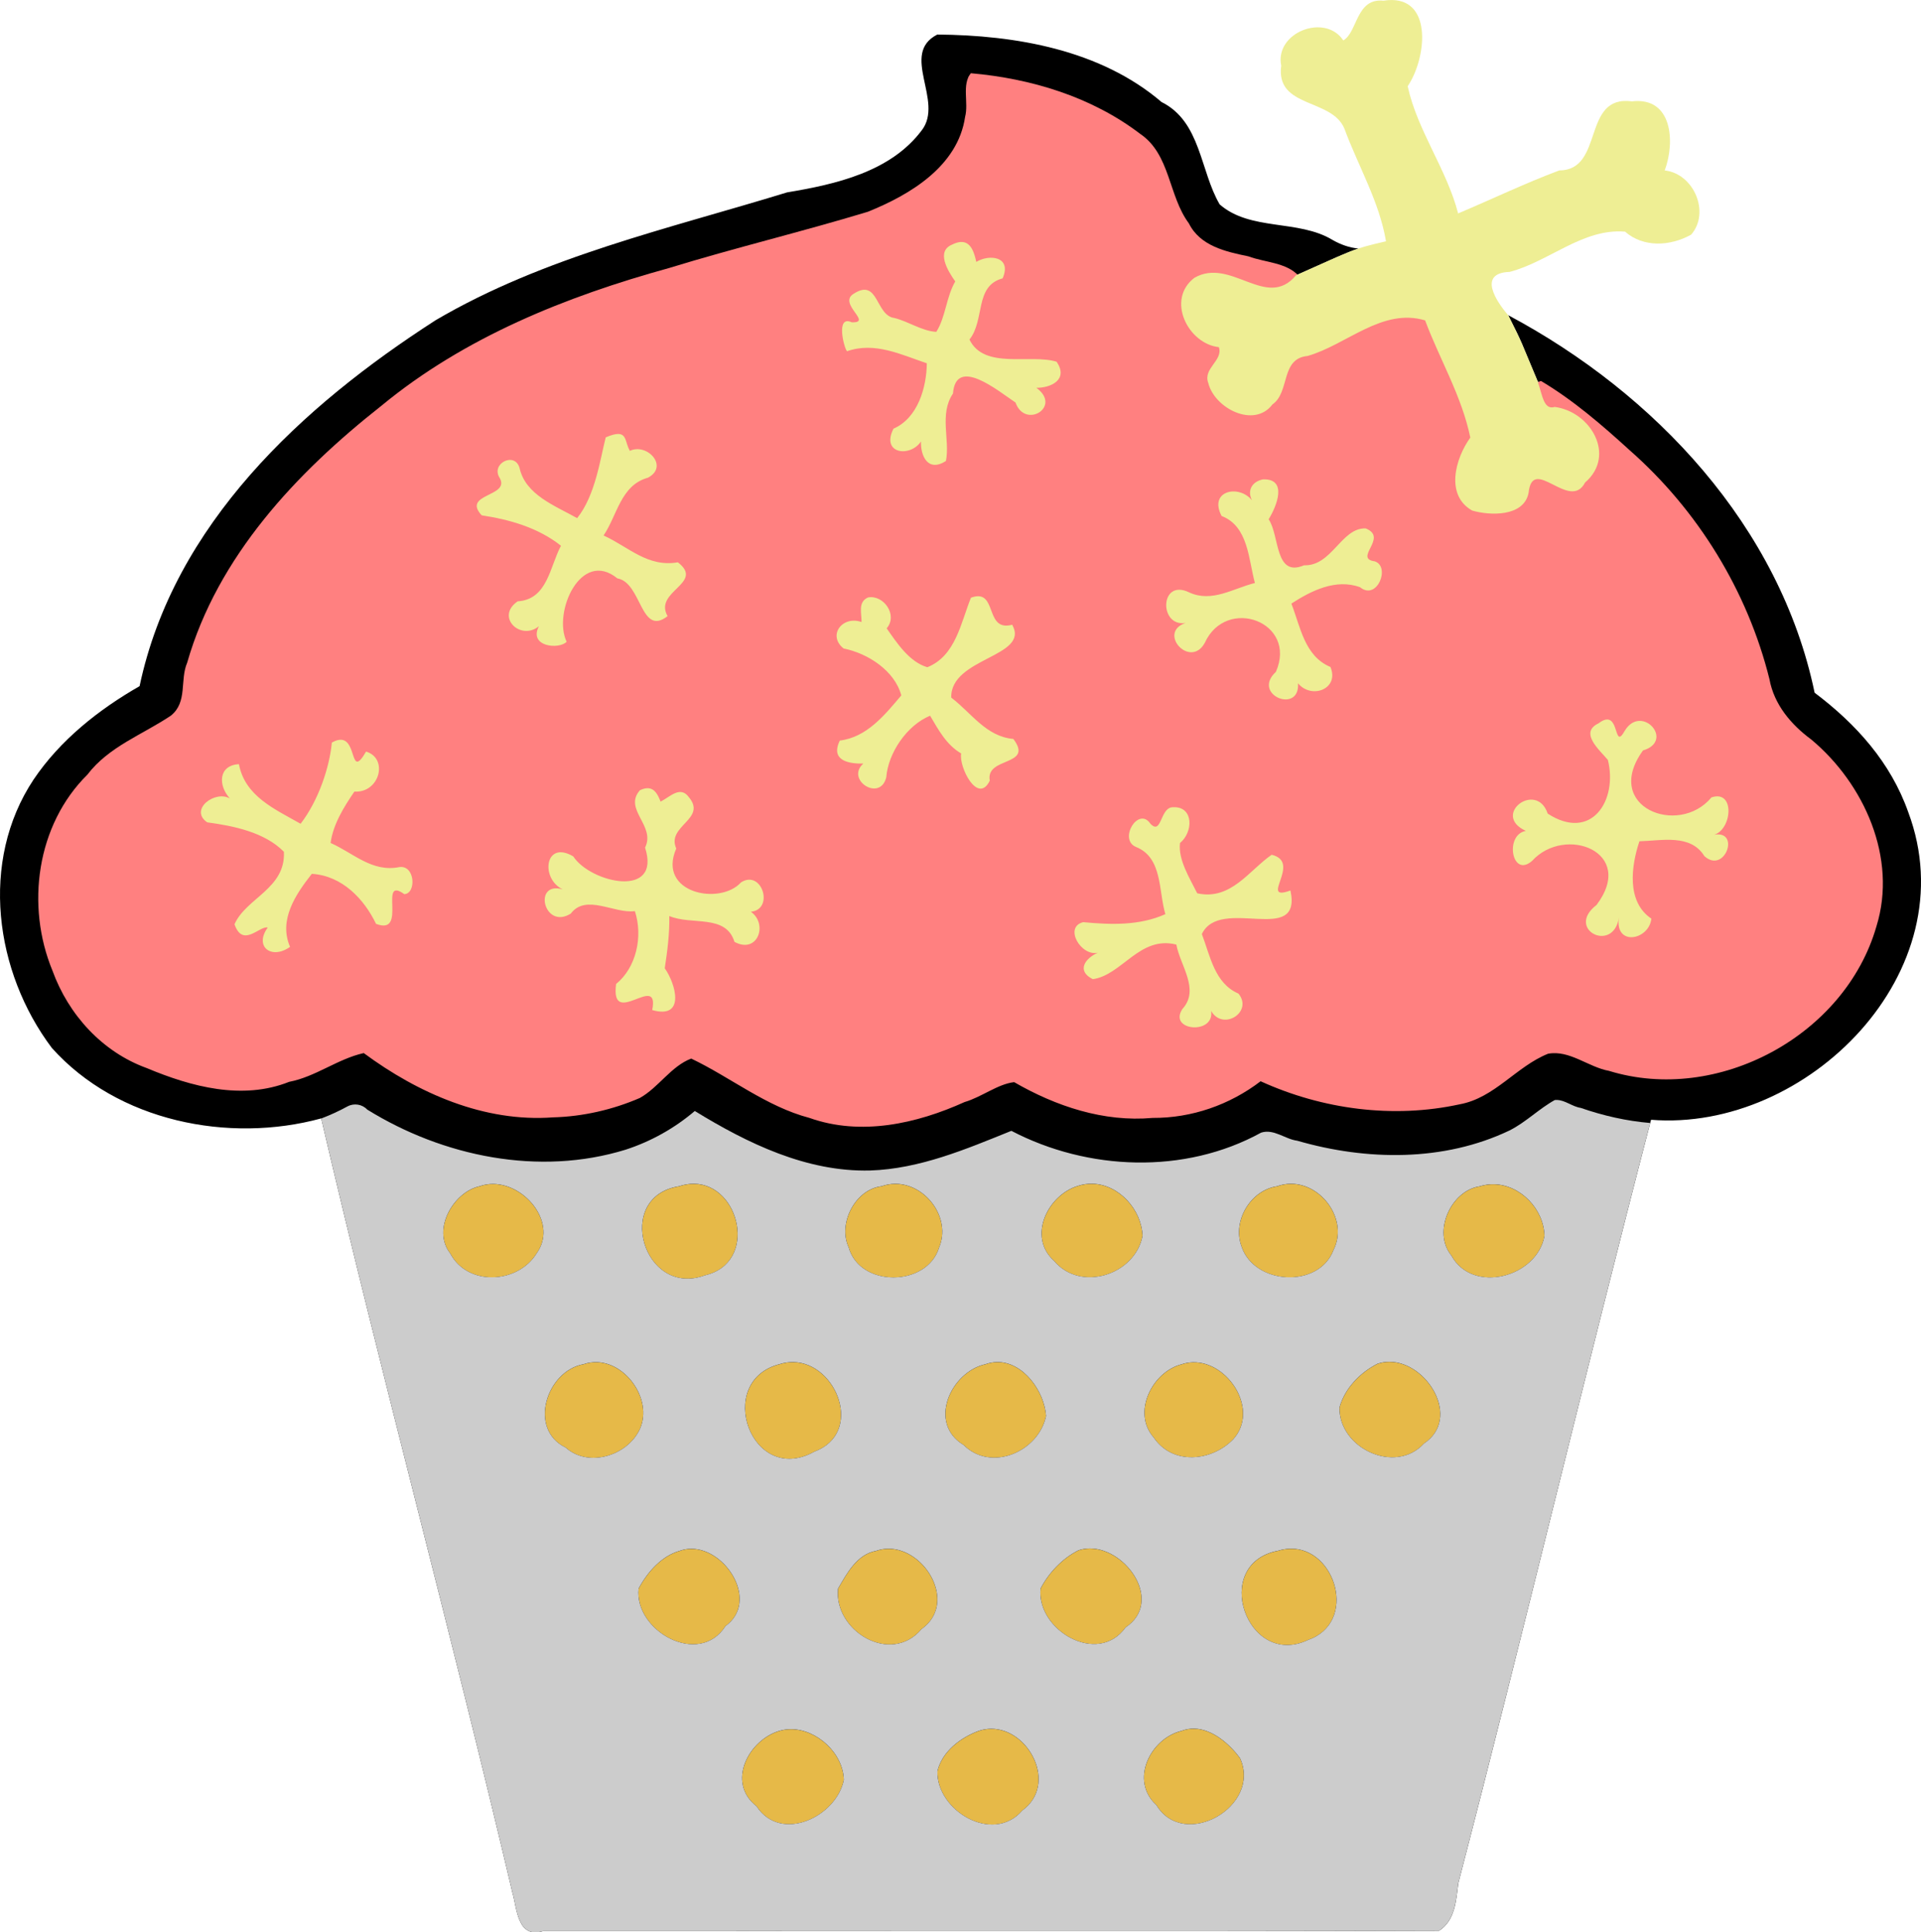 <?xml version="1.0" encoding="UTF-8" standalone="no"?>
<svg id="svg2" xmlns:rdf="http://www.w3.org/1999/02/22-rdf-syntax-ns#" xmlns="http://www.w3.org/2000/svg" height="211.98mm" width="210.76mm" version="1.1" xmlns:cc="http://creativecommons.org/ns#" xmlns:dc="http://purl.org/dc/elements/1.1/" viewBox="0 0 746.79 751.103">
<g id="layer1" transform="translate(153.39 -85.382)">
<g id="g4364">
<path id="path4169" d="m-9.92 528.01 476.17 2.834-90.699 277.77h-291.94z" fill-rule="evenodd" fill="#e6b948"/>
<path id="path4281" d="m389.27 85.48c0.196 0.023 0.377 0.064 0.566 0.094-0.189-0.03-0.371-0.071-0.566-0.094zm1.357 0.232c0.191 0.043 0.37 0.099 0.555 0.15-0.185-0.051-0.363-0.107-0.555-0.15zm1.262 0.359c0.17 0.059 0.329 0.129 0.492 0.195-0.163-0.066-0.322-0.136-0.492-0.195zm1.141 0.475c0.163 0.08 0.317 0.169 0.473 0.256-0.156-0.087-0.31-0.176-0.473-0.256zm1.045 0.594c0.148 0.096 0.288 0.201 0.43 0.305-0.141-0.103-0.281-0.208-0.43-0.305zm0.926 0.686c0.14 0.117 0.275 0.241 0.408 0.365-0.133-0.125-0.268-0.248-0.408-0.365zm0.852 0.805c0.12 0.127 0.236 0.259 0.35 0.393-0.114-0.134-0.23-0.265-0.35-0.393zm0.74 0.881c0.109 0.146 0.216 0.294 0.318 0.445-0.102-0.152-0.209-0.3-0.318-0.445zm0.642 0.957c0.099 0.165 0.199 0.331 0.291 0.502-0.092-0.171-0.192-0.337-0.291-0.502zm0.572 1.066c0.077 0.162 0.157 0.323 0.229 0.49-0.072-0.167-0.151-0.328-0.229-0.49zm0.477 1.121c0.068 0.18 0.136 0.36 0.197 0.545-0.061-0.185-0.13-0.364-0.197-0.545zm0.383 1.17c0.053 0.185 0.111 0.368 0.158 0.557-0.048-0.189-0.105-0.371-0.158-0.557zm0.346 1.408c0.026 0.13 0.058 0.257 0.082 0.389-0.024-0.132-0.056-0.259-0.082-0.389zm0.225 1.332c0.017 0.129 0.041 0.254 0.057 0.385-0.015-0.13-0.039-0.256-0.057-0.385zm-188.25 2.234c-14.725 7.525 2.774 25.864-6.076 37.264-12.088 16.125-33.425 20.948-52.312 24.086-46.288 14.212-94.511 24.951-136.61 49.676-51.862 33.35-101.79 79.212-115.12 142.26-15.812 9.037-30.9 20.963-41.25 36.363-21.012 31.738-15.088 74.713 7.125 104.24 25.562 28.6 68.811 37.225 104.74 27.412 23.5 100.64 50.664 200.32 74.326 300.94 1.8 6.125 1.875 17.95 11.85 14.975 116.12-0.113 232.26 0.225 348.39-0.162 6.225-3.975 6.639-11.838 7.451-18.4 25.688-98.725 49.312-198.5 74.949-296.82 60.762 4.862 123.21-57.676 99.988-119.58-6.812-19.3-20.2-34.211-36.4-46.424-13.475-64.688-62.163-116.4-119.11-146.74 6.056 12.083 4.449 9.11 11.463 25.738 31.525 21.55 62.025 48.799 77.375 85.299 12.838 16.038 6.5 40.789 24.75 52.764 18.738 11.738 29.326 34.225 30.863 55.787-0.525 55.788-68.5 93.975-117.22 67.9-14.9-8.363-23.939 7.186-34.951 13.611-28.65 12.788-61.5 7.213-88.938-5.137-26.838 22.088-67.588 18.975-95.713-0.025-9.2 3.013-17.686 9.438-27.648 11.488-30.712 16.025-66.552 1.199-91.914-18.264-14.625-7.938-18.8 16.9-33.062 15.875-33.925 14.338-71.225 1.676-99.1-19.486-10.575-0.212-18.812 10.323-29.762 10.586-22.275 9.762-45.812-0.198-66.188-9.898-35.225-23.875-41.651-82.564-7.576-109.98 8.675-15.612 37.226-11.849 33.826-34.736 11.175-48.988 49.325-85.164 87.787-113.7 45.4-33.838 102.37-44.7 155.41-60.912 29.55-4.037 68.7-22.837 60.838-59.637 26.55 2.025 52.988 10.713 72.438 28.838 4.763 13.612 8.188 29.336 20.338 38.424 11.45 3.525 23.499 4.913 34.512 9.963 14.431-6.421 19.383-8.79 24.244-10.406-3.5-0.308-6.995-1.57-10.094-3.356-13.312-8.05-31.887-3.351-43.85-13.801-7.65-13.025-7.276-32.15-22.576-39.775-23.85-20.375-56.811-26-87.174-26.25zm188.47 0.891c0.001 0.092 0 0.187 0 0.279 0-0.093 0-0.187 0-0.279zm-0.023 1.404c-0.01 0.156-0.019 0.314-0.027 0.471 0.01-0.157 0.021-0.314 0.027-0.471zm-0.09 1.416c-0.016 0.188-0.037 0.377-0.057 0.566 0.019-0.189 0.041-0.378 0.057-0.566zm-53.553 0.805c-0.342 0.624-0.625 1.28-0.844 1.965 0.219-0.685 0.502-1.341 0.844-1.965zm53.402 0.613c-0.03 0.237-0.067 0.474-0.102 0.711 0.035-0.237 0.072-0.474 0.102-0.711zm-0.205 1.393c-0.041 0.246-0.087 0.492-0.133 0.738 0.046-0.246 0.092-0.492 0.133-0.738zm-54.318 1.008c-0.226 1.07-0.294 2.202-0.176 3.385-0.118-1.183-0.05-2.315 0.176-3.385zm54.039 0.479c-0.044 0.213-0.093 0.425-0.141 0.637 0.048-0.212 0.096-0.424 0.141-0.637zm-0.324 1.414c-0.057 0.229-0.115 0.457-0.176 0.684 0.061-0.227 0.119-0.455 0.176-0.684zm-0.357 1.342c-0.075 0.264-0.152 0.526-0.232 0.787 0.081-0.261 0.157-0.523 0.232-0.787zm-0.43 1.402c-0.075 0.23-0.151 0.46-0.23 0.688 0.079-0.228 0.155-0.457 0.23-0.688zm-0.488 1.402c-0.076 0.204-0.152 0.41-0.231 0.611 0.079-0.202 0.154-0.406 0.231-0.611zm-0.549 1.389c-0.069 0.164-0.134 0.33-0.205 0.492 0.071-0.162 0.136-0.328 0.205-0.492zm-0.539 1.223c-0.088 0.189-0.173 0.381-0.264 0.566 0.09-0.186 0.176-0.377 0.264-0.566zm-51.367 0.086c0.121 0.815 0.321 1.564 0.59 2.254-0.269-0.69-0.469-1.438-0.59-2.254zm50.83 1.014c-0.114 0.222-0.225 0.447-0.342 0.662 0.117-0.216 0.228-0.44 0.342-0.662zm-0.656 1.213c-0.106 0.186-0.209 0.376-0.318 0.557 0.109-0.18 0.212-0.371 0.318-0.557zm-49.129 1.02c0.422 0.798 0.955 1.503 1.561 2.148-0.605-0.645-1.138-1.351-1.561-2.148zm21.344 13.678c0.277 0.301 0.54 0.616 0.787 0.945-0.247-0.33-0.51-0.645-0.787-0.945zm3.549 6.889c0.979 2.452 2.014 4.888 3.076 7.318-1.062-2.429-2.097-4.867-3.076-7.318zm86.473 12.004c-0.822 0.315-1.728 0.537-2.732 0.652 1.004-0.115 1.91-0.338 2.732-0.652zm36.699 0.744c0.622 0.067 1.228 0.184 1.82 0.332-0.593-0.149-1.197-0.265-1.82-0.332zm-46.004 1.934c-4.964 1.978-9.863 4.083-14.744 6.225 4.882-2.142 9.779-4.246 14.744-6.225zm51.775 0.076c0.448 0.278 0.875 0.588 1.291 0.912-0.416-0.324-0.843-0.633-1.291-0.912zm7.088 9.588c0.281 0.975 0.474 1.971 0.572 2.973-0.098-1.001-0.291-1.998-0.572-2.973zm0.637 3.975c0.022 0.668 0.001 1.337-0.066 2 0.067-0.663 0.089-1.331 0.066-2zm-0.201 2.99c-0.114 0.656-0.275 1.306-0.484 1.941 0.21-0.636 0.371-1.285 0.484-1.941zm-0.484 1.941c-0.21 0.636-0.47 1.259-0.781 1.865 0.311-0.606 0.571-1.229 0.781-1.865zm-0.781 1.865c-0.311 0.606-0.673 1.194-1.09 1.76 0.416-0.566 0.779-1.154 1.09-1.76zm-27.43 1.43c0.892 0.786 1.838 1.464 2.824 2.039-0.987-0.575-1.932-1.253-2.824-2.039zm25.674 1.162c-1.502 0.839-3.092 1.544-4.732 2.094 1.64-0.55 3.23-1.255 4.732-2.094zm-4.732 2.094c-1.093 0.366-2.209 0.664-3.334 0.887 1.126-0.223 2.241-0.52 3.334-0.887zm-16.607-0.43c1.024 0.474 2.086 0.849 3.17 1.131-1.085-0.282-2.145-0.656-3.17-1.131zm13.271 1.316c-1.688 0.334-3.4 0.498-5.096 0.475 1.696 0.024 3.408-0.141 5.096-0.475zm-69.205 18.15c0.222 0.878 0.58 1.793 1.023 2.711-0.444-0.918-0.801-1.832-1.023-2.711zm2.574 5.443c0.574 0.892 1.19 1.754 1.801 2.553-0.611-0.799-1.227-1.661-1.801-2.553zm-36.363 5.721c-1.491 0.036-2.962 0.203-4.416 0.475 1.939-0.362 3.908-0.536 5.914-0.465-0.501-0.018-1.001-0.022-1.498-0.01zm3.01 0.109c1.519 0.148 3.061 0.443 4.629 0.908-1.568-0.465-3.11-0.76-4.629-0.908zm-10.314 1.043c-0.956 0.268-1.907 0.576-2.852 0.916 0.945-0.34 1.895-0.648 2.852-0.916zm-2.852 0.916c-2.834 1.021-5.622 2.337-8.393 3.75 2.771-1.413 5.558-2.729 8.393-3.75zm18.892 1.789c1.129 2.83 2.343 5.634 3.586 8.432-1.243-2.797-2.458-5.603-3.586-8.432zm-35.576 6.303c-1.844 0.944-3.693 1.847-5.557 2.648 1.863-0.802 3.713-1.704 5.557-2.648zm-5.557 2.648c-1.397 0.601-2.802 1.147-4.219 1.611 1.417-0.464 2.821-1.01 4.219-1.611zm-5.641 2.047c-0.666 0.063-1.274 0.174-1.832 0.326 0.558-0.152 1.166-0.263 1.832-0.326zm-1.832 0.326c-0.558 0.152-1.066 0.345-1.529 0.576 0.463-0.231 0.971-0.424 1.529-0.576zm-2.191 0.951c-0.42 0.267-0.799 0.567-1.143 0.898 0.344-0.331 0.722-0.632 1.143-0.898zm-8.473 16.576c-0.177 0.18-0.363 0.353-0.559 0.52 0.196-0.166 0.382-0.34 0.559-0.52zm105.91 1.672c0.596 0.419 1.323 0.563 2.223 0.379-0.684 0.094-1.446-0.059-2.223-0.379zm-124.06 0.996c0.591 0.357 1.197 0.681 1.816 0.971-0.619-0.289-1.226-0.614-1.816-0.971zm12.238 1.893c-0.592 0.216-1.2 0.375-1.82 0.482 0.62-0.107 1.229-0.267 1.82-0.482zm-1.82 0.482c-0.606 0.105-1.222 0.158-1.846 0.166 0.623-0.008 1.24-0.061 1.846-0.166zm-63.32 298.89c10.276 0.308 18.996 10.045 19.387 20.244-2.938 15.212-24.125 21.999-34.375 9.736-10.488-9.375-2.488-25.55 9.162-29.125 1.967-0.646 3.923-0.913 5.826-0.855zm-154.96 0.01c17.945 0.212 25 30.743 4.225 35.568-23.812 8.838-35.6-30.462-10.125-34.6 2.071-0.689 4.044-0.991 5.9-0.969zm231.94 0.002c12.246-0.092 22.417 14.162 16.664 25.668-5.688 15.175-30.851 13.661-35.801-1.389-3.612-9.95 3.613-21.788 13.801-23.312 1.794-0.648 3.587-0.954 5.336-0.967zm-153.87 0.014c11.971-0.149 22.033 13.306 17.166 24.779-4.675 15.35-30.799 15.6-35.137-0.125-4.275-9.162 2.524-22.5 12.762-23.713 1.75-0.622 3.499-0.92 5.209-0.941zm-156.01 0.055c12.79 0.225 24.977 15.607 16.676 27.037-7.25 11.738-26.688 12.861-33.5-0.014-7.275-9.312 1.238-23.912 11.363-26.137 1.794-0.642 3.634-0.919 5.461-0.887zm389.07 0.119c10.237 0.315 19.203 9.654 19.467 20.043-2.85 16.075-27.875 22.825-36.162 7.688-7.513-9.175-0.214-25.251 10.924-26.926 1.936-0.611 3.876-0.863 5.771-0.805zm-40.826 69.008c14.752-0.004 28.088 22.018 13.418 31.76-11.088 12.162-33.012 1.888-32.824-13.975 2.038-7.45 8.025-13.614 14.812-17.039 1.527-0.51 3.068-0.746 4.594-0.746zm-152.55 0.1c10.207-0.18 18.449 11.355 19.072 20.947-2.85 13.825-21.312 21.974-32.037 11.262-14.025-8.375-5.124-28.338 8.488-31.375 1.522-0.544 3.018-0.808 4.476-0.834zm-79.111 0.012c16.918 0.345 27.486 27.629 8.059 34.822-24.488 13.612-38.961-27.399-13.486-34.012 1.86-0.593 3.678-0.846 5.428-0.811zm-76.189 0.031c12.449 0.561 22.664 16.961 15.336 28.041-5.6 8.812-19.4 12.612-27.713 5.125-14.675-7.088-7.524-29.75 6.951-32.375 1.825-0.628 3.647-0.871 5.426-0.791zm231.41 0.041c13.795-0.406 26.004 18.507 15.74 29.914-8.4 8.662-23.562 10.174-30.875-0.639-8.588-9.713-0.638-25.575 10.824-28.5 1.438-0.485 2.884-0.733 4.311-0.775zm-39.951 72.365c14.407 0.016 28.577 20.853 13.816 30.697-10.812 15.1-34.638 1.025-33.025-15.125 3.25-6.2 8.476-11.712 14.764-14.875 1.464-0.479 2.955-0.699 4.445-0.697zm77.82 0.092c17.78-0.478 26.447 28.755 6.834 35.52-23.662 11.138-37.862-29.727-11.537-34.727 1.626-0.499 3.196-0.752 4.703-0.793zm-156.37 0.014c14.597-0.262 27.177 21.288 13.006 31.279-11.938 14.125-34.099 0.613-32.387-15.787 3.487-5.987 7.312-13.299 14.812-14.674 1.526-0.531 3.058-0.791 4.568-0.818zm-76.568 0.025c13.734-0.163 26.575 20.505 13.412 30.043-10.288 16.1-35.549 1.836-33.762-14.602 3.462-6.4 8.85-12.65 16.088-14.688 1.412-0.498 2.841-0.737 4.262-0.754zm195.74 69.914c7.125 0.204 13.714 6.079 17.695 11.441 8.562 18.675-21.713 36.049-32.488 18.262-10.488-9.55-2.387-25.913 9.801-28.863 1.676-0.633 3.348-0.887 4.992-0.84zm-79.061 0.053c14.796-0.083 26.019 21.634 12.131 31.738-11.412 13.275-33.412 0.063-33-15.287 1.85-7.688 9.075-13.112 16.188-15.688 1.583-0.512 3.151-0.755 4.682-0.764zm-77.914 0.156c10.203-0.06 20.418 9.357 20.658 19.693-2.862 14.3-24.438 24.738-33.926 10.25-11.812-9.238-3.124-25.75 8.926-29.312 1.428-0.42 2.884-0.622 4.342-0.631z"/>
<g>
<path id="path4167" d="m224.02 113.84c-3.591 4.485-0.787 11.505-2.222 16.944-2.807 19.222-21.431 30.321-37.843 36.918-25.582 7.756-51.663 13.992-77.242 21.858-40.034 11.046-79.528 26.864-111.85 53.552-32.994 25.985-63.653 58.537-75.489 99.854-2.909 6.775 0.232 15.255-6.298 20.554-11.019 7.409-24.186 12.035-32.516 22.986-19.771 19.546-23.982 50.933-13.551 76.175 6.215 17.132 19.36 31.605 36.67 37.872 17.26 7.238 37.132 12.588 55.331 5.343 10.35-1.993 18.771-8.882 29.005-11.187 21.131 15.624 46.839 26.97 73.62 24.985 11.553-0.306 23.177-2.97 33.712-7.529 7.339-4.114 12.132-12.346 19.976-15.316 15.28 7.281 29.123 18.623 45.956 23.062 19.953 7.105 41.604 2.294 60.308-6.158 6.577-1.911 12.948-7.035 19.28-7.741 16.279 9.403 34.835 15.596 53.836 13.9 15.165 0.08 29.937-5.045 41.971-14.247 24.027 10.949 51.51 14.6 77.379 8.964 13.622-2.492 22.005-14.707 34.362-19.658 8.361-1.557 15.643 5.198 23.684 6.653 42.211 13.004 91.791-13.672 103.99-56.207 8.208-26.493-4.783-55.402-25.309-72.56-7.894-5.822-14.495-13.609-16.297-23.515-8.505-34.216-27.857-65.679-54.329-88.954-10.759-9.798-21.928-19.465-34.444-26.91-4.831 1.004-1.452 8.214 1.173 10.38 6.997 2.906 15.394 5.473 18.343 13.403 3.091 6.16-1.821 13.937-7.335 16.571-5.503 0.53-11.414-7.405-16.26-2.846-2.848 4.487-4.486 11.983-11.297 11.532-6.334 0.948-15.639-0.425-15.6-8.665-1.478-8.825 7.284-16.072 3.747-24.907-3.989-13.793-10.676-26.611-16.107-39.86-9.955-3.156-21.365-0.402-30.521 4.708-6.814 3.804-14.293 5.976-21.093 9.414-8.047 5.737-6.707 20.895-18.657 21.489-6.874-0.417-17.377-8.598-12.22-16.158 3.643-3.685 3.135-10.257-2.373-11.724-8.316-2.793-13.581-15.947-4.897-21.409 8.14-4.76 17.162 2.359 25.513 3.226 4.778 1.166 12.54-0.506 13.387-5.979-4.688-5.272-13.204-5.24-19.585-7.636-8.759-1.808-18.762-3.988-23.129-12.806-8.01-10.754-7.159-26.791-18.908-34.78-18.937-14.442-42.421-21.538-65.865-23.59z" fill="#ff8080"/>
<path id="path74" d="m387.81 85.385c-1.052-0.018-2.185 0.062-3.404 0.254-10.7-1.075-10.013 12.262-15.588 15.449-7.062-10.712-26.762-3.136-24.137 9.826-2.212 16.588 19.638 12.575 24.562 24.463 5.375 14.575 13.586 28.362 16.174 43.787-13.064 3.047-11.855 2.938-34.975 13.225-11.462 13.712-25.225-7.163-39.475 0.949-11.15 8.438-2.55 25.664 9.475 26.977 1.775 5.213-6.325 8.25-4.1 13.975 2.438 9.8 17.813 17.699 24.926 8.299 6.925-4.825 3.024-17.837 13.674-18.85 15.2-4.35 28.951-18.8 45.676-13.838 5.688 15.188 14.287 29.525 17.574 45.562-5.825 8.088-9.837 22.376 0.713 28.363 6.812 1.988 20.062 2.55 21.938-6.85 1.538-15.025 16.013 7.45 21.963-4.037 12.138-10.412 2.299-27.539-11.801-29.389-4.312 1.325-4.783-4.615-6.625-9.924-7.014-16.628-5.407-13.655-11.463-25.738-4.45-5.112-12.136-16.399 0.576-16.824 15.362-4.025 28.512-17.039 44.875-15.639 7.138 6.287 17.661 5.637 25.674 1.162 7.537-8.675 0.977-23.748-10.273-24.961 4.162-11.188 2.937-28.689-12.738-26.852-19.662-2.612-10.588 26.777-28.275 26.852-13.375 5.025-26.149 11.161-39.299 16.711-4.45-17.2-15.876-32.25-19.613-49.438 7.125-10.535 9.745-33.242-6.033-33.516zm-167.76 94.055c-0.919 0.059-1.979 0.363-3.207 0.975-6.562 2.587-1.663 10.411 1.125 14.361-3.525 6.05-3.725 13.888-7.375 19.588-5.55-0.275-10.749-4.013-16.262-5.375-7.475-0.95-6.101-15.787-15.926-9.387-6.15 3.862 7.713 11.374-0.699 11.049-6.388-2.962-2.901 10.312-1.801 11.25 10.75-3.775 20.974 1.312 31.012 4.688-0.113 9.55-3.561 21.314-12.961 25.414-4.975 9.8 6.475 11.275 10.688 4.975-0.188 5.487 2.612 12.113 9.699 7.588 1.65-8.25-2.699-18.164 2.738-26.227 1.15-14.788 17.825-0.787 24.312 3.5 3.7 10.462 18.212 1.638 8.1-5.725 5.513 0.075 12.661-3.112 7.861-10.137-10.175-3.138-28.161 3.188-33.861-8.625 6.112-7.662 1.874-20.838 12.887-23.775 3.7-8.537-5.149-9.5-10.236-6.4-0.792-3.666-2.113-7.993-6.094-7.736zm-133.14 74.62c-1.106 0.002-2.638 0.393-4.822 1.314-2.125 8.275-4.013 22.587-11.113 31.412-8.675-4.888-20.098-9.05-22.398-19.537-1.837-6.463-11.425-1.651-7.65 4.012 3.95 7.287-14.875 5.951-7.062 14.426 10.862 1.65 21.912 4.762 30.824 11.824-4.362 8.125-5.199 20.887-16.824 21.6-8.775 6 1.1 15.538 8.25 9.676-4.15 8.025 7.9 9.15 10.775 6.037-5.45-11.325 5.525-36.212 19.725-24.625 9.525 1.625 8.963 22.888 19.525 14.676-5.588-9.75 14.611-12.738 3.986-20.926-11.725 2.038-19.088-5.951-28.875-10.426 5.35-7.9 6.65-19.537 17.225-22.449 8.287-4.325-0.248-13.637-7.023-10.449-1.744-3.084-1.224-6.57-4.541-6.564zm250.71 17.65c-4.175 0.812-6.299 4.213-4.299 8.15-5.037-6.312-16.975-3.8-11.812 6.088 10.412 3.975 10.437 16.825 12.949 26.037-8.4 2.087-16.676 7.725-25.488 3.688-11.588-5.7-11.887 13.588-1.449 11.838-11.138 3.737 1.812 18.012 7.449 7.75 8.312-18.312 36.164-8.225 27.639 11.275-9.613 8.9 9.425 16.562 8.6 4.438 5.275 6.362 16.201 2.175 12.613-6.338-10.062-4.225-11.612-15.437-15.188-24.637 7.75-5.025 17.288-9.8 26.688-6.375 6.662 5.438 11.925-8.063 5.725-10.051-8.45-1.163 5.45-9.213-3.525-12.801-9.438-0.35-13.088 14.7-23.963 14.338-11.475 4.85-9.437-11.512-13.762-17.887 3.225-5.237 7.412-15.826-2.176-15.514zm-110.97 45.43c-0.738 0.027-1.592 0.205-2.588 0.572-3.95 9.8-5.937 22.613-16.949 27.025-7.013-2.075-11.75-9.325-15.812-15.125 4.487-5.15-1.212-13.15-7.25-12-4.013 1.75-2.464 6.151-2.514 9.551-7.425-2.638-13.398 5.2-6.961 10.287 9.412 1.875 19.9 8.663 22.412 18.238-6.425 7.575-13.338 16.261-23.9 17.549-3.888 8 3.912 9.062 9.137 8.938-7.05 6.312 6.551 15.076 8.926 5.326 0.725-9.338 7.887-20.138 17.037-23.926 3.163 5.338 6.239 11.251 12.076 14.676-0.988 5.125 6.45 20.086 11.125 10.586-1.775-9.45 17.262-5.475 9.162-16.225-10.638-0.963-16.163-9.987-24.15-16.074-0.35-15.625 30.762-15.764 23.699-28.326-9.991 2.685-6.318-11.332-13.449-11.072zm244.66 47.898c-0.858 0.031-1.93 0.469-3.295 1.512-7.625 3.65 0.55 10.437 3.662 14.225 3.913 15.8-6.426 31.851-23.389 20.863-4.362-12.975-22.088 0.513-8.5 6.713-8.375 1.45-5.463 18.599 2.438 11.637 12.8-14.038 40.614-3.475 25.039 17.15-12.3 9.475 6.599 18.974 8.699 4.887-1.675 11.388 11.751 8.801 12.613 0.426-9.762-6.562-7.839-20.512-4.639-30.074 8.75-0.212 19.864-2.95 25.264 5.787 7.925 7.125 14.125-10.2 3.787-8.312 7.05-2.163 8.149-17.638-1.051-14.525-12.75 15.425-42.549 3.737-26.611-18.25 12.512-3.725-0.526-18.288-7.051-7.713-3.997 7.246-2.336-4.489-6.967-4.324zm-492.29 7.881c-0.924 0.005-2.04 0.328-3.402 1.094-0.887 9.5-5.138 22.462-12.15 31.562-10.15-5.763-21.612-10.7-23.975-23.162-8.075 0.438-8.101 8.337-3.514 13.324-5.763-3.325-15.962 4.35-8.812 9.287 10.25 1.375 22.375 3.85 29.812 11.438 0.7 14.35-14.636 17.888-19.211 28.176 3.263 9.35 9.749 0.475 12.924 1.275-5.375 7.425 1.463 12.649 8.676 7.512-4.525-10.462 2.138-20.349 8.463-28.387 11.788 0.713 20.348 9.812 24.961 19.438 12.538 4.825 0.675-18.962 11-11.537 4.75-0.25 4.214-11.464-1.986-10.514-10.612 2.1-17.838-5.499-26.676-9.387 0.963-7.237 5.188-14.038 9.25-19.963 9.9 0.575 13.275-12.976 4.537-15.551-6.355 10.959-3.426-4.638-9.896-4.606zm119.5 18.842c-0.884-0.037-1.921 0.195-3.152 0.789-6.55 7.475 6.262 13.775 2.012 22.287 6.438 20.012-21.186 13.752-27.924 3.414-11.075-6.513-12.839 8.712-4.076 12.824-11.762-3.388-7.362 15.938 3.113 9.426 5.925-7.862 16.961 0.136 24.924-0.977 3.25 9.938 0.501 22.001-7.299 28.326-2.35 17.838 17.05-4.951 14.037 10.137 13.062 3.712 9.137-10.224 4.875-16.236 1.012-6.612 1.9-13.525 1.775-20.312 8.688 3.7 21.974-0.875 25.324 10.037 9.012 4.912 13.175-6.926 6.375-11.701 9.188-0.875 4.35-16.574-3.812-11.424-8.25 9.137-32.762 4.175-25.188-13.15-3.95-8.812 11.989-11.412 4.951-19.887-3.362-4.763-7.413-0.138-11.051 1.662-0.966-2.559-2.233-5.104-4.885-5.215zm204.8 7.377c-0.237-0.006-0.48-0.002-0.732 0.012-5.062-0.025-4.3 11.089-8.75 6.414-4.675-6.912-12.525 6.087-5.65 9.012 10.438 4.125 8.75 17.112 11.463 26.137-10.188 4.525-21.149 4.126-31.949 3.113-7.65 1.875-0.826 13.438 5.699 11.863-5.088 2.263-8.35 7.125-1.963 10.287 11.338-1.525 18.212-17.05 32.475-13.438 1.475 8.137 9.252 17.512 2.352 25.037-5.638 8.55 12.65 10.162 11.162 0.725 4.537 7.975 16.474 0.462 10.637-6.713-9.287-3.987-10.986-14.637-14.236-23.137 7.162-15.012 39.125 4.912 34.438-16.938-12.588 4.575 4.724-11.024-7.301-13.887-8.787 6.075-15.875 17.875-28.938 14.975-2.888-5.85-7.462-12.975-6.699-19.537 5.11-4.178 5.327-13.741-2.006-13.926z" fill="#eeee94"/>
<path id="path4355" d="m451.7 512.93c-0.22-0-0.443 0.011-0.668 0.035-6.142 3.395-11.236 8.624-17.578 11.816-25.589 12.238-55.693 11.775-82.525 4-4.784-0.618-9.111-4.734-14.064-3.144-29.73 16.343-67.359 14.827-97.086-0.703-17.61 7.116-35.635 14.794-54.906 15.418-24.642 0.63-47.65-10.546-68.162-23.131-7.857 6.699-17.041 11.835-26.859 15.027-33.639 10.388-70.953 2.707-100.45-15.557-1.991-2.092-5.131-2.634-7.713-1.246-3.297 1.809-6.707 3.366-10.195 4.695 23.498 100.62 50.657 200.3 74.316 300.9 1.8 6.125 1.875 17.95 11.85 14.975 116.12-0.113 232.26 0.225 348.39-0.162 6.225-3.975 6.639-11.838 7.451-18.4 25.578-98.305 49.114-197.65 74.625-295.57-9.202-0.754-18.326-2.856-27.025-5.871-3.281-0.483-6.087-3.079-9.393-3.084zm-180.31 32.578c10.276 0.308 18.996 10.045 19.387 20.244-2.938 15.212-24.125 21.999-34.375 9.736-10.488-9.375-2.488-25.55 9.162-29.125 1.967-0.646 3.923-0.913 5.826-0.855zm-154.96 0.012c17.945 0.212 25 30.743 4.225 35.568-23.812 8.838-35.6-30.462-10.125-34.6 2.071-0.689 4.044-0.991 5.9-0.969zm231.94 0.002c12.246-0.092 22.417 14.162 16.664 25.668-5.688 15.175-30.851 13.661-35.801-1.389-3.612-9.95 3.613-21.788 13.801-23.312 1.794-0.648 3.587-0.954 5.336-0.967zm-153.87 0.014c11.971-0.149 22.033 13.306 17.166 24.779-4.675 15.35-30.799 15.6-35.137-0.125-4.275-9.162 2.524-22.5 12.762-23.713 1.75-0.622 3.499-0.92 5.209-0.941zm-156.01 0.055c12.79 0.225 24.977 15.607 16.676 27.037-7.25 11.738-26.688 12.861-33.5-0.014-7.275-9.312 1.238-23.912 11.363-26.137 1.794-0.642 3.634-0.919 5.461-0.887zm389.07 0.119c10.237 0.315 19.203 9.654 19.467 20.043-2.85 16.075-27.875 22.825-36.162 7.688-7.513-9.175-0.214-25.251 10.924-26.926 1.936-0.611 3.876-0.863 5.771-0.805zm-40.826 69.008c14.752-0.004 28.088 22.018 13.418 31.76-11.088 12.162-33.012 1.888-32.824-13.975 2.038-7.45 8.025-13.614 14.812-17.039 1.527-0.51 3.068-0.746 4.594-0.746zm-152.55 0.1c10.207-0.18 18.449 11.355 19.072 20.947-2.85 13.825-21.312 21.974-32.037 11.262-14.025-8.375-5.124-28.338 8.488-31.375 1.522-0.544 3.018-0.808 4.477-0.834zm-79.111 0.012c16.918 0.345 27.486 27.629 8.059 34.822-24.488 13.612-38.961-27.399-13.486-34.012 1.86-0.593 3.678-0.846 5.428-0.811zm-76.189 0.031c12.449 0.561 22.664 16.961 15.336 28.041-5.6 8.812-19.4 12.612-27.713 5.125-14.675-7.088-7.524-29.75 6.951-32.375 1.825-0.628 3.647-0.871 5.426-0.791zm231.41 0.041c13.795-0.406 26.004 18.507 15.74 29.914-8.4 8.662-23.562 10.174-30.875-0.639-8.588-9.713-0.638-25.575 10.824-28.5 1.438-0.485 2.884-0.733 4.311-0.775zm-39.951 72.365c14.407 0.016 28.577 20.853 13.816 30.697-10.812 15.1-34.638 1.025-33.025-15.125 3.25-6.2 8.476-11.712 14.764-14.875 1.464-0.479 2.955-0.699 4.445-0.697zm77.82 0.092c17.78-0.478 26.447 28.755 6.834 35.52-23.662 11.138-37.862-29.727-11.537-34.727 1.626-0.499 3.196-0.752 4.703-0.793zm-156.37 0.014c14.597-0.262 27.177 21.288 13.006 31.279-11.938 14.125-34.099 0.613-32.387-15.787 3.487-5.987 7.312-13.299 14.812-14.674 1.526-0.531 3.058-0.791 4.568-0.818zm-76.568 0.025c13.734-0.163 26.575 20.505 13.412 30.043-10.288 16.1-35.549 1.836-33.762-14.602 3.462-6.4 8.85-12.65 16.088-14.688 1.412-0.498 2.841-0.737 4.262-0.754zm195.74 69.914c7.125 0.204 13.714 6.079 17.695 11.441 8.562 18.675-21.713 36.049-32.488 18.262-10.488-9.55-2.387-25.913 9.801-28.863 1.676-0.633 3.348-0.887 4.992-0.84zm-79.06 0.053c14.796-0.083 26.019 21.634 12.131 31.738-11.412 13.275-33.412 0.063-33-15.287 1.85-7.688 9.075-13.112 16.188-15.688 1.583-0.512 3.151-0.755 4.682-0.764zm-77.914 0.156c10.203-0.06 20.418 9.357 20.658 19.693-2.862 14.3-24.438 24.738-33.926 10.25-11.812-9.238-3.124-25.75 8.926-29.312 1.428-0.42 2.884-0.622 4.342-0.631z" fill="#ccc"/>
</g>
</g>
</g>
</svg>
